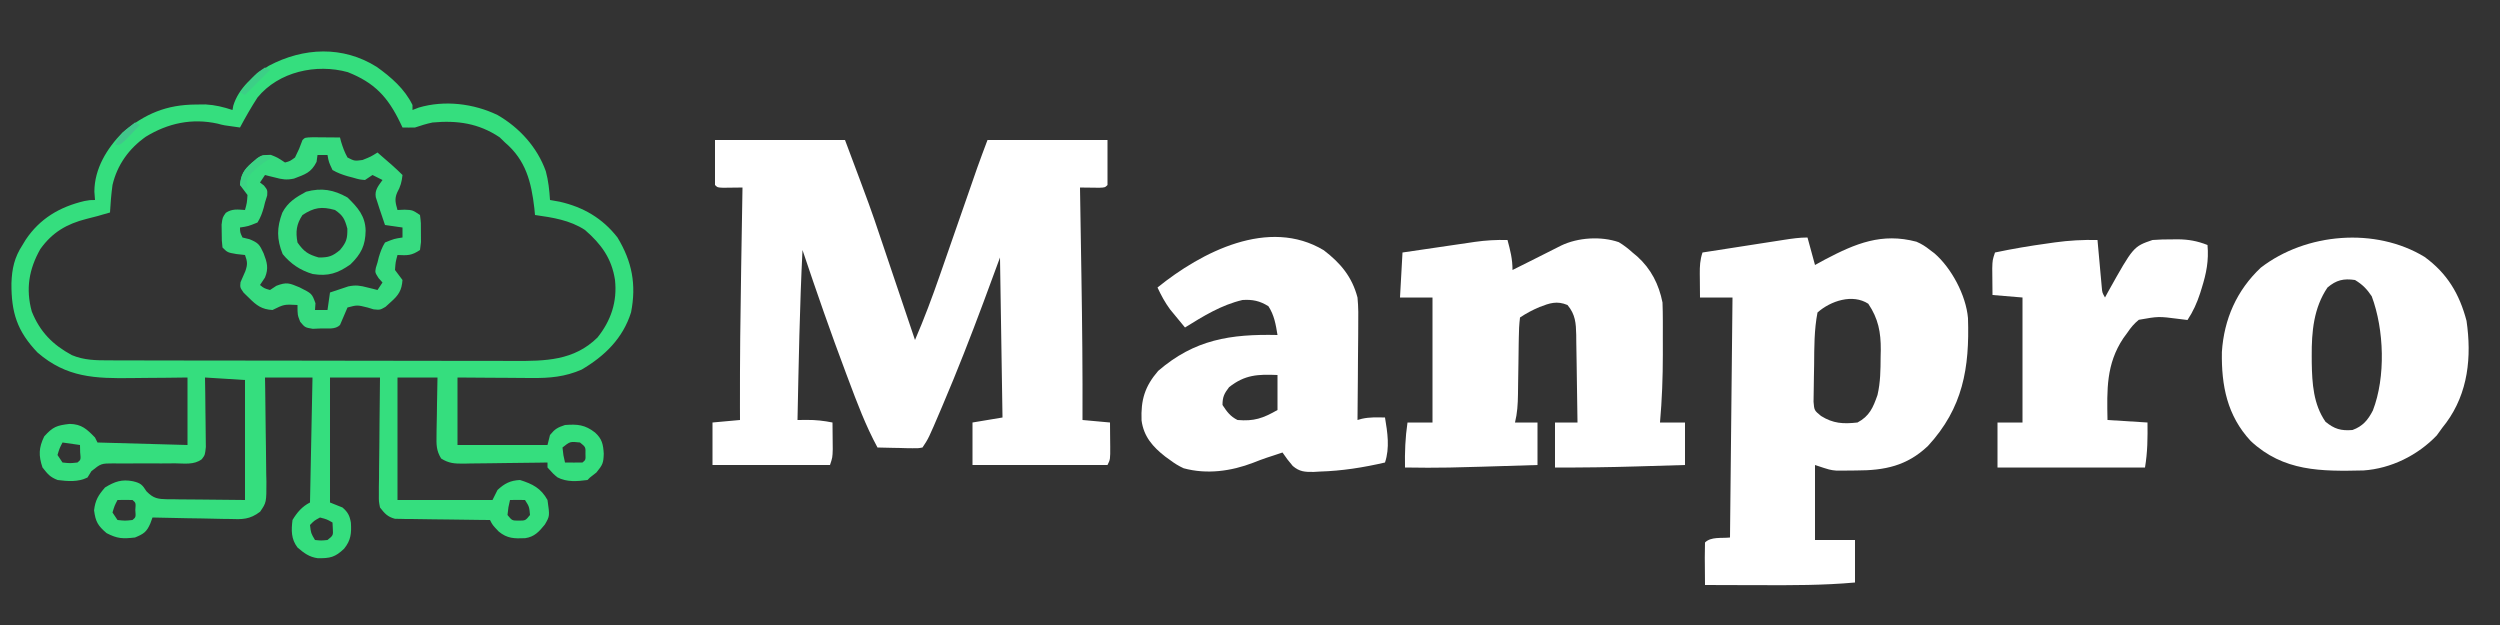 <svg xmlns="http://www.w3.org/2000/svg" width="1000" height="250"><rect width="100%" height="100%" fill="#333333" stroke="none"/><path d="M0 0 C17.16 0 34.32 0 52 0 C62.343 27.583 62.343 27.583 66.035 38.594 C66.649 40.407 66.649 40.407 67.275 42.257 C68.541 46.004 69.802 49.752 71.062 53.5 C71.936 56.089 72.811 58.677 73.686 61.266 C75.795 67.509 77.899 73.754 80 80 C83.688 71.442 86.929 62.788 89.977 53.984 C90.433 52.675 90.889 51.366 91.346 50.058 C92.535 46.649 93.72 43.239 94.903 39.829 C96.803 34.358 98.709 28.891 100.614 23.423 C101.273 21.531 101.93 19.639 102.587 17.747 C102.991 16.585 103.395 15.423 103.811 14.226 C104.162 13.214 104.514 12.202 104.876 11.159 C106.205 7.423 107.608 3.713 109 0 C124.84 0 140.68 0 157 0 C157 5.94 157 11.88 157 18 C156 19 156 19 153.715 19.098 C152.34 19.08 152.34 19.08 150.938 19.062 C150.018 19.053 149.099 19.044 148.152 19.035 C147.442 19.024 146.732 19.012 146 19 C146.013 19.767 146.025 20.534 146.038 21.324 C146.158 28.688 146.276 36.053 146.391 43.417 C146.451 47.2 146.511 50.982 146.573 54.765 C146.885 73.846 147.072 92.916 147 112 C150.63 112.33 154.26 112.66 158 113 C158.027 115.458 158.047 117.917 158.062 120.375 C158.071 121.074 158.079 121.772 158.088 122.492 C158.113 127.773 158.113 127.773 157 130 C139.18 130 121.36 130 103 130 C103 124.39 103 118.78 103 113 C108.94 112.01 108.94 112.01 115 111 C114.67 89.88 114.34 68.76 114 47 C111.814 52.919 109.627 58.839 107.375 64.938 C102.254 78.683 96.938 92.318 91.188 105.812 C90.888 106.518 90.588 107.224 90.279 107.951 C85.408 119.388 85.408 119.388 83 123 C81.121 123.341 81.121 123.341 78.867 123.293 C78.062 123.283 77.256 123.274 76.426 123.264 C75.584 123.239 74.742 123.213 73.875 123.188 C72.601 123.167 72.601 123.167 71.301 123.146 C69.2 123.111 67.1 123.057 65 123 C60.268 114.285 56.843 105.14 53.375 95.875 C53.074 95.076 52.772 94.276 52.462 93.452 C46.297 77.086 40.557 60.582 35 44 C33.877 66.654 33.471 89.326 33 112 C34.872 111.985 34.872 111.985 36.781 111.969 C40.287 111.94 43.553 112.311 47 113 C47.027 115.271 47.046 117.542 47.062 119.812 C47.074 121.077 47.086 122.342 47.098 123.645 C47 127 47 127 46 130 C30.49 130 14.98 130 -1 130 C-1 124.39 -1 118.78 -1 113 C4.445 112.505 4.445 112.505 10 112 C9.994 110.299 9.988 108.598 9.982 106.845 C9.94 88.339 10.148 69.844 10.464 51.341 C10.526 47.672 10.585 44.003 10.645 40.334 C10.76 33.223 10.879 26.111 11 19 C10.29 19.012 9.579 19.023 8.848 19.035 C7.929 19.044 7.009 19.053 6.062 19.062 C5.146 19.074 4.229 19.086 3.285 19.098 C1 19 1 19 0 18 C0 12.06 0 6.12 0 0 Z " fill="#FFFFFF" transform="translate(286,56)"></path><path d="M0 0 C0.99 3.63 1.98 7.26 3 11 C4.319 10.278 5.637 9.556 6.996 8.812 C19.268 2.365 29.715 -1.988 43.582 1.684 C45.673 2.583 47.228 3.578 49 5 C49.587 5.44 50.173 5.879 50.777 6.332 C57.613 12.24 63.403 23.129 64.193 32.22 C64.856 52.155 62.208 68.167 48.188 83.375 C39.724 91.409 30.827 93.18 19.625 93.188 C18.692 93.2 17.758 93.212 16.797 93.225 C15.432 93.228 15.432 93.228 14.039 93.23 C13.216 93.235 12.393 93.239 11.545 93.243 C9 93 9 93 3 91 C3 100.9 3 110.8 3 121 C8.28 121 13.56 121 19 121 C19 126.61 19 132.22 19 138 C6.36 139.138 -6.194 139.114 -18.875 139.062 C-21.027 139.057 -23.18 139.053 -25.332 139.049 C-30.555 139.038 -35.777 139.021 -41 139 C-41.027 136.187 -41.047 133.375 -41.062 130.562 C-41.075 129.359 -41.075 129.359 -41.088 128.131 C-41.097 126.087 -41.052 124.043 -41 122 C-38.596 119.596 -34.379 120.375 -31 120 C-30.67 88.32 -30.34 56.64 -30 24 C-34.29 24 -38.58 24 -43 24 C-43.027 21.562 -43.047 19.125 -43.062 16.688 C-43.071 15.997 -43.079 15.307 -43.088 14.596 C-43.103 11.452 -43.002 9.006 -42 6 C-36.501 5.143 -31.002 4.288 -25.502 3.437 C-23.631 3.146 -21.76 2.855 -19.889 2.563 C-17.201 2.144 -14.513 1.728 -11.824 1.312 C-10.568 1.116 -10.568 1.116 -9.286 0.915 C-6.161 0.434 -3.167 0 0 0 Z M4 30 C2.658 36.93 2.708 43.947 2.65 50.98 C2.633 52.457 2.606 53.934 2.568 55.411 C2.513 57.559 2.491 59.706 2.477 61.855 C2.457 63.131 2.437 64.406 2.417 65.719 C2.704 69.165 2.704 69.165 5.408 71.384 C10.304 74.436 14.281 74.631 20 74 C24.809 71.442 26.233 68.035 28 63 C29.196 57.877 29.221 52.925 29.25 47.688 C29.271 46.775 29.291 45.863 29.312 44.924 C29.353 37.902 28.321 32.439 24.312 26.5 C18.038 22.43 9.265 25.33 4 30 Z " fill="#FFFFFF" transform="translate(723,95)"></path><path d="M0 0 C5.744 4.097 11.185 8.811 14.312 15.25 C14.312 15.91 14.312 16.57 14.312 17.25 C15.145 16.928 15.978 16.605 16.836 16.273 C27.132 13.243 38.728 14.644 48.312 19.25 C57.096 24.302 64.236 32.184 67.637 41.742 C68.672 45.585 69.056 49.28 69.312 53.25 C70.591 53.477 71.87 53.704 73.188 53.938 C82.666 56.095 90.302 60.544 96.312 68.25 C102.119 77.856 103.927 87.026 101.734 98.195 C98.477 108.589 91.189 115.67 81.965 121.094 C75.332 123.985 69.127 124.536 62 124.445 C61.146 124.442 60.291 124.44 59.411 124.437 C56.711 124.426 54.012 124.401 51.312 124.375 C49.47 124.365 47.628 124.356 45.785 124.348 C41.294 124.327 36.804 124.288 32.312 124.25 C32.312 133.16 32.312 142.07 32.312 151.25 C44.193 151.25 56.072 151.25 68.312 151.25 C68.642 149.93 68.972 148.61 69.312 147.25 C71.283 144.832 72.268 144.265 75.312 143.25 C80.324 142.879 83.304 143.132 87.312 146.25 C90.15 148.794 90.587 151.006 90.812 154.688 C90.706 158.473 90.406 159.136 87.875 162.25 C87.029 162.91 86.184 163.57 85.312 164.25 C84.983 164.58 84.653 164.91 84.312 165.25 C80.21 165.791 76.058 166.165 72.316 164.203 C70.688 162.875 70.688 162.875 68.312 160.25 C68.312 159.59 68.312 158.93 68.312 158.25 C67.122 158.271 65.931 158.292 64.704 158.313 C60.284 158.386 55.863 158.432 51.442 158.47 C49.53 158.49 47.617 158.517 45.704 158.552 C42.954 158.6 40.204 158.623 37.453 158.641 C36.599 158.661 35.745 158.682 34.864 158.703 C31.153 158.705 28.961 158.655 25.766 156.66 C23.795 153.391 23.857 151.102 23.922 147.297 C23.928 146.637 23.933 145.976 23.939 145.296 C23.961 143.197 24.012 141.099 24.062 139 C24.083 137.573 24.101 136.146 24.117 134.719 C24.158 131.228 24.236 127.741 24.312 124.25 C19.032 124.25 13.752 124.25 8.312 124.25 C8.312 140.42 8.312 156.59 8.312 173.25 C20.852 173.25 33.392 173.25 46.312 173.25 C46.972 171.93 47.633 170.61 48.312 169.25 C51.126 166.63 53.454 165.429 57.312 165.25 C62.385 166.852 65.693 168.535 68.312 173.25 C69.231 179.678 69.231 179.678 67.254 183.062 C64.942 185.917 63.066 188.005 59.359 188.523 C55.066 188.713 52.217 188.684 48.812 185.875 C46.312 183.25 46.312 183.25 45.312 181.25 C43.526 181.236 43.526 181.236 41.704 181.222 C37.283 181.182 32.863 181.116 28.442 181.042 C26.53 181.014 24.617 180.993 22.704 180.979 C19.953 180.958 17.204 180.911 14.453 180.859 C13.172 180.858 13.172 180.858 11.864 180.856 C11.064 180.836 10.263 180.816 9.438 180.796 C8.737 180.787 8.035 180.778 7.312 180.769 C4.364 180.004 3.155 178.636 1.312 176.25 C0.831 173.795 0.831 173.795 0.858 171.022 C0.859 169.982 0.859 168.941 0.859 167.869 C0.88 166.752 0.901 165.635 0.922 164.484 C0.928 163.336 0.933 162.187 0.939 161.004 C0.961 157.336 1.012 153.668 1.062 150 C1.083 147.513 1.101 145.026 1.117 142.539 C1.161 136.442 1.23 130.346 1.312 124.25 C-5.287 124.25 -11.887 124.25 -18.688 124.25 C-18.688 140.75 -18.688 157.25 -18.688 174.25 C-17.038 174.91 -15.387 175.57 -13.688 176.25 C-11.533 178.107 -10.816 179.507 -10.332 182.301 C-10.067 186.562 -10.313 189.382 -13.062 192.75 C-16.635 196.152 -18.628 196.598 -23.586 196.535 C-27.025 196.068 -29.099 194.469 -31.688 192.25 C-34.279 188.834 -34.19 185.417 -33.688 181.25 C-31.903 178.278 -29.835 175.824 -26.688 174.25 C-26.358 157.75 -26.027 141.25 -25.688 124.25 C-31.957 124.25 -38.227 124.25 -44.688 124.25 C-44.661 125.733 -44.635 127.216 -44.608 128.745 C-44.518 134.257 -44.46 139.77 -44.413 145.283 C-44.388 147.667 -44.354 150.051 -44.31 152.435 C-44.25 155.866 -44.221 159.295 -44.199 162.727 C-44.173 163.789 -44.148 164.852 -44.121 165.947 C-44.118 174.239 -44.118 174.239 -46.641 177.934 C-50.827 181.116 -53.804 181.023 -58.926 180.836 C-59.807 180.827 -60.687 180.819 -61.595 180.81 C-64.398 180.777 -67.198 180.701 -70 180.625 C-71.904 180.595 -73.809 180.568 -75.713 180.543 C-80.372 180.477 -85.029 180.373 -89.688 180.25 C-89.974 181.038 -90.26 181.825 -90.555 182.637 C-92.041 186.066 -93.247 186.829 -96.688 188.25 C-101.578 188.793 -103.683 188.771 -108.062 186.5 C-111.566 183.497 -112.472 181.905 -113.062 177.375 C-112.572 173.284 -111.382 171.359 -108.688 168.25 C-104.78 165.845 -101.975 164.883 -97.5 165.75 C-94.467 166.491 -93.811 167.054 -92.099 169.77 C-89.266 172.683 -87.546 172.865 -83.562 172.969 C-82.394 172.963 -82.394 172.963 -81.203 172.957 C-80.118 172.979 -80.118 172.979 -79.011 173.001 C-76.32 173.049 -73.629 173.053 -70.938 173.062 C-64.915 173.124 -58.892 173.186 -52.688 173.25 C-52.688 157.41 -52.688 141.57 -52.688 125.25 C-57.968 124.92 -63.248 124.59 -68.688 124.25 C-68.653 126.453 -68.618 128.656 -68.582 130.926 C-68.559 133.06 -68.54 135.195 -68.523 137.33 C-68.508 138.813 -68.487 140.296 -68.461 141.779 C-68.425 143.911 -68.408 146.043 -68.395 148.176 C-68.379 149.459 -68.363 150.742 -68.347 152.064 C-68.688 155.25 -68.688 155.25 -69.962 156.927 C-73.016 159.269 -76.892 158.627 -80.59 158.586 C-82.385 158.598 -84.18 158.611 -85.975 158.625 C-88.803 158.629 -91.632 158.625 -94.461 158.61 C-97.192 158.602 -99.921 158.623 -102.652 158.648 C-103.497 158.635 -104.342 158.622 -105.213 158.608 C-110.248 158.627 -110.248 158.627 -114.127 161.725 C-114.9 162.975 -114.9 162.975 -115.688 164.25 C-119.429 166.121 -123.613 165.78 -127.688 165.25 C-130.762 163.992 -131.498 163.001 -133.688 160.25 C-135.298 155.513 -135.209 152.313 -133 147.812 C-129.525 143.962 -127.996 143.398 -122.812 142.812 C-118.02 142.911 -115.966 144.892 -112.688 148.25 C-112.358 148.91 -112.028 149.57 -111.688 150.25 C-93.868 150.745 -93.868 150.745 -75.688 151.25 C-75.688 142.34 -75.688 133.43 -75.688 124.25 C-78.459 124.285 -81.23 124.32 -84.086 124.355 C-86.8 124.379 -89.514 124.397 -92.228 124.415 C-94.1 124.43 -95.972 124.45 -97.843 124.476 C-112.578 124.677 -124.05 124.345 -135.688 114.25 C-143.865 105.688 -146.189 98.248 -146.11 86.541 C-145.914 80.703 -144.925 76.197 -141.688 71.25 C-141.069 70.227 -141.069 70.227 -140.438 69.184 C-134.736 60.648 -126.791 55.998 -116.938 53.66 C-114.688 53.25 -114.688 53.25 -112.688 53.25 C-112.77 52.136 -112.853 51.023 -112.938 49.875 C-112.889 40.686 -107.956 32.673 -101.688 26.25 C-92.599 18.725 -84.147 15.123 -72.312 15.062 C-70.414 15.041 -70.414 15.041 -68.477 15.02 C-64.504 15.261 -61.447 16.021 -57.688 17.25 C-57.584 16.68 -57.481 16.11 -57.375 15.523 C-55.273 8.572 -49.152 3.182 -43.117 -0.465 C-29.268 -7.79 -13.521 -8.499 0 0 Z M-47.688 12.25 C-50.215 16.152 -52.503 20.147 -54.688 24.25 C-61.294 23.361 -61.294 23.361 -63.535 22.73 C-73.899 20.417 -83.499 22.517 -92.375 27.938 C-99.112 32.7 -103.793 39.176 -105.688 47.25 C-106.182 50.912 -106.491 54.561 -106.688 58.25 C-107.636 58.518 -108.585 58.786 -109.562 59.062 C-110.522 59.345 -110.522 59.345 -111.5 59.633 C-113.011 60.059 -114.533 60.448 -116.062 60.805 C-123.97 62.806 -129.802 66.187 -134.582 72.918 C-139.118 80.96 -140.44 88.834 -137.984 97.824 C-134.716 105.981 -129.593 111.182 -121.934 115.305 C-117.107 117.336 -112.298 117.397 -107.13 117.39 C-106.001 117.395 -106.001 117.395 -104.849 117.399 C-102.332 117.408 -99.814 117.41 -97.296 117.411 C-95.489 117.416 -93.682 117.421 -91.875 117.426 C-86.967 117.439 -82.06 117.446 -77.153 117.45 C-74.085 117.453 -71.017 117.457 -67.949 117.462 C-58.343 117.475 -48.738 117.485 -39.132 117.489 C-28.056 117.493 -16.98 117.511 -5.904 117.54 C2.665 117.562 11.235 117.572 19.804 117.573 C24.918 117.574 30.032 117.58 35.147 117.598 C39.961 117.614 44.775 117.616 49.589 117.608 C51.35 117.607 53.112 117.611 54.873 117.621 C67.356 117.687 78.908 117.549 88.312 108.25 C93.702 101.503 96.254 93.929 95.312 85.25 C94.012 76.641 89.825 70.912 83.312 65.25 C77.27 61.286 70.361 60.251 63.312 59.25 C63.226 58.355 63.14 57.461 63.051 56.539 C61.828 46.014 59.648 37.335 51.312 30.25 C50.611 29.569 49.91 28.889 49.188 28.188 C40.842 22.563 32.211 21.333 22.312 22.25 C19.883 22.758 17.674 23.463 15.312 24.25 C13.646 24.289 11.979 24.295 10.312 24.25 C9.998 23.586 9.683 22.922 9.359 22.238 C4.408 12.022 -0.854 6.346 -11.594 2.102 C-24.157 -1.357 -39.204 1.883 -47.688 12.25 Z M-125.688 150.25 C-126.886 152.579 -126.886 152.579 -127.688 155.25 C-126.698 156.735 -126.698 156.735 -125.688 158.25 C-122.646 158.583 -122.646 158.583 -119.688 158.25 C-118.331 157.125 -118.331 157.125 -118.625 154.188 C-118.646 153.218 -118.666 152.249 -118.688 151.25 C-120.998 150.92 -123.308 150.59 -125.688 150.25 Z M74.312 152.25 C74.634 155.349 74.634 155.349 75.312 158.25 C77.645 158.292 79.98 158.291 82.312 158.25 C83.583 157.197 83.583 157.197 83.5 154.812 C83.581 152.083 83.581 152.083 81.312 150.25 C77.345 149.815 77.345 149.815 74.312 152.25 Z M-103.688 173.25 C-104.886 175.579 -104.886 175.579 -105.688 178.25 C-104.698 179.735 -104.698 179.735 -103.688 181.25 C-100.646 181.583 -100.646 181.583 -97.688 181.25 C-96.343 180.132 -96.343 180.132 -96.562 177.25 C-96.343 174.368 -96.343 174.368 -97.688 173.25 C-99.687 173.209 -101.688 173.207 -103.688 173.25 Z M53.312 173.25 C52.634 176.151 52.634 176.151 52.312 179.25 C54.14 181.499 54.14 181.499 56.812 181.5 C59.485 181.499 59.485 181.499 61.312 179.25 C61.023 175.943 61.023 175.943 59.312 173.25 C57.313 173.209 55.312 173.207 53.312 173.25 Z M-22.688 180.25 C-25.013 181.514 -25.013 181.514 -26.688 183.25 C-26.308 186.541 -26.308 186.541 -24.688 189.25 C-22.229 189.5 -22.229 189.5 -19.688 189.25 C-17.4 187.411 -17.4 187.411 -17.562 184.625 C-17.604 183.841 -17.645 183.058 -17.688 182.25 C-19.954 180.96 -19.954 180.96 -22.688 180.25 Z " fill="#35DE7E" transform="translate(150.688,26.75)"></path><path d="M0 0 C1.138 4.266 2 7.565 2 12 C2.583 11.709 3.165 11.417 3.766 11.117 C5.506 10.247 7.247 9.377 8.988 8.508 C11.071 7.465 13.152 6.418 15.23 5.367 C16.289 4.834 17.347 4.3 18.438 3.75 C19.426 3.25 20.415 2.75 21.434 2.234 C28.172 -1.006 37.376 -1.599 44.52 0.871 C46.556 2.096 48.24 3.405 50 5 C50.624 5.519 51.248 6.039 51.891 6.574 C57.419 11.556 60.551 17.72 62 25 C62.094 27.444 62.131 29.89 62.133 32.336 C62.134 33.052 62.135 33.768 62.136 34.505 C62.136 36.023 62.135 37.541 62.13 39.059 C62.125 41.332 62.13 43.606 62.137 45.879 C62.14 54.967 61.795 63.941 61 73 C64.3 73 67.6 73 71 73 C71 78.61 71 84.22 71 90 C66.166 90.145 61.332 90.288 56.498 90.427 C54.861 90.475 53.225 90.523 51.588 90.573 C40.72 90.9 29.874 91.05 19 91 C19 85.06 19 79.12 19 73 C21.97 73 24.94 73 28 73 C27.931 67.11 27.843 61.22 27.738 55.33 C27.704 53.327 27.676 51.325 27.654 49.322 C27.62 46.439 27.568 43.558 27.512 40.676 C27.505 39.783 27.499 38.89 27.492 37.97 C27.38 33.211 27.169 29.818 24 26 C19.762 24.243 16.91 25.224 12.812 26.812 C9.945 28.033 7.608 29.261 5 31 C4.674 33.773 4.535 36.335 4.523 39.113 C4.5 40.323 4.5 40.323 4.476 41.557 C4.429 44.142 4.401 46.727 4.375 49.312 C4.338 51.887 4.298 54.461 4.252 57.035 C4.225 58.638 4.204 60.241 4.189 61.844 C4.135 65.679 3.923 69.27 3 73 C5.97 73 8.94 73 12 73 C12 78.61 12 84.22 12 90 C-26.255 91.191 -26.255 91.191 -41 91 C-41.113 84.889 -40.896 79.048 -40 73 C-36.7 73 -33.4 73 -30 73 C-30 56.5 -30 40 -30 23 C-34.29 23 -38.58 23 -43 23 C-42.505 14.09 -42.505 14.09 -42 5 C-37.144 4.283 -32.288 3.57 -27.431 2.864 C-25.781 2.623 -24.131 2.381 -22.482 2.136 C-20.102 1.784 -17.721 1.438 -15.34 1.094 C-14.61 0.984 -13.881 0.875 -13.129 0.762 C-8.703 0.13 -4.471 -0.103 0 0 Z " fill="#FFFFFF" transform="translate(603,96)"></path><path d="M0 0 C9.049 6.578 13.957 14.769 16.801 25.582 C18.889 39.986 17.472 54.342 8.68 66.328 C8.187 66.962 7.695 67.597 7.188 68.25 C6.424 69.302 5.661 70.354 4.875 71.438 C-2.699 79.363 -13.381 84.668 -24.377 85.427 C-41.363 85.81 -56.36 85.916 -69.52 73.66 C-78.97 63.492 -81.287 51.471 -81.059 38.027 C-80.204 24.904 -75.119 13.386 -65.504 4.324 C-47.392 -9.634 -19.621 -11.929 0 0 Z M-38.812 12.25 C-44.347 20.408 -45.186 29.96 -45.125 39.562 C-45.12 40.482 -45.115 41.401 -45.11 42.348 C-44.968 50.6 -44.463 58.942 -39.625 65.938 C-36.058 68.87 -33.39 69.631 -28.812 69.25 C-24.727 67.764 -22.645 65.294 -20.66 61.438 C-15.487 48.088 -16.146 29.027 -21.125 15.75 C-23.098 12.826 -24.787 11.079 -27.812 9.25 C-32.413 8.579 -35.253 9.253 -38.812 12.25 Z " fill="#FFFFFF" transform="translate(969.812,102.75)"></path><path d="M0 0 C6.705 5.126 11.315 10.625 13.488 18.902 C13.874 22.743 13.839 26.546 13.781 30.402 C13.777 31.479 13.773 32.555 13.768 33.664 C13.752 37.077 13.714 40.489 13.676 43.902 C13.661 46.227 13.647 48.551 13.635 50.875 C13.602 56.551 13.552 62.227 13.488 67.902 C14.362 67.657 14.362 67.657 15.254 67.406 C18.346 66.709 21.331 66.842 24.488 66.902 C25.489 72.905 26.448 79.022 24.488 84.902 C15.824 86.91 7.267 88.27 -1.637 88.527 C-2.429 88.574 -3.222 88.621 -4.038 88.67 C-7.551 88.703 -9.657 88.629 -12.397 86.3 C-13.896 84.561 -15.244 82.814 -16.512 80.902 C-17.749 81.315 -18.987 81.727 -20.262 82.152 C-21.091 82.422 -21.919 82.691 -22.773 82.969 C-24.606 83.594 -26.422 84.269 -28.219 84.992 C-37.05 88.387 -46.784 89.736 -56.062 87.207 C-58.085 86.272 -59.736 85.245 -61.512 83.902 C-62.134 83.455 -62.757 83.008 -63.398 82.547 C-68.426 78.616 -72.027 74.524 -72.891 68.07 C-73.211 59.842 -71.588 54.491 -66.262 48.277 C-51.666 35.672 -37.291 33.478 -18.512 33.902 C-19.192 29.715 -19.802 25.994 -22.137 22.402 C-25.558 20.241 -28.541 19.635 -32.512 19.902 C-40.945 21.871 -48.226 26.376 -55.512 30.902 C-56.79 29.366 -58.059 27.823 -59.324 26.277 C-60.032 25.419 -60.74 24.56 -61.469 23.676 C-63.538 20.867 -65.044 18.061 -66.512 14.902 C-48.904 0.681 -22.027 -13.241 0 0 Z M-37.887 54.777 C-39.826 57.313 -40.512 58.696 -40.512 61.902 C-38.735 64.598 -37.419 66.449 -34.512 67.902 C-27.87 68.475 -24.282 67.2 -18.512 63.902 C-18.512 59.282 -18.512 54.662 -18.512 49.902 C-26.379 49.579 -31.528 49.757 -37.887 54.777 Z " fill="#FFFFFF" transform="translate(529.512,100.098)"></path><path d="M0 0 C0.055 0.626 0.111 1.251 0.168 1.896 C0.42 4.723 0.679 7.549 0.938 10.375 C1.068 11.852 1.068 11.852 1.201 13.359 C1.332 14.771 1.332 14.771 1.465 16.211 C1.543 17.08 1.622 17.95 1.703 18.845 C1.889 21.045 1.889 21.045 3 23 C3.413 22.238 3.825 21.476 4.25 20.691 C14.356 2.623 14.356 2.623 22 0 C24.67 -0.193 27.21 -0.279 29.875 -0.25 C30.57 -0.258 31.265 -0.265 31.98 -0.273 C36.363 -0.257 39.929 0.392 44 2 C44.559 8.263 43.547 13.319 41.688 19.25 C41.475 19.935 41.262 20.62 41.042 21.326 C39.771 25.209 38.253 28.592 36 32 C34.854 31.858 33.708 31.716 32.527 31.57 C24.417 30.522 24.417 30.522 16.523 31.918 C14.622 33.468 13.376 34.968 12 37 C11.451 37.752 10.902 38.503 10.336 39.277 C3.419 49.652 3.781 59.929 4 72 C9.28 72.33 14.56 72.66 20 73 C20.07 79.29 20.037 84.776 19 91 C-0.47 91 -19.94 91 -40 91 C-40 85.06 -40 79.12 -40 73 C-36.7 73 -33.4 73 -30 73 C-30 56.5 -30 40 -30 23 C-33.96 22.67 -37.92 22.34 -42 22 C-42.027 19.729 -42.046 17.458 -42.062 15.188 C-42.08 13.291 -42.08 13.291 -42.098 11.355 C-42 8 -42 8 -41 5 C-34.009 3.522 -27.016 2.342 -19.938 1.375 C-18.544 1.174 -18.544 1.174 -17.123 0.969 C-11.356 0.176 -5.821 -0.131 0 0 Z " fill="#FFFFFF" transform="translate(839,96)"></path><path d="M0 0 C1.932 0.017 1.932 0.017 3.902 0.035 C5.193 0.044 6.483 0.053 7.812 0.062 C8.812 0.074 9.811 0.086 10.84 0.098 C10.987 0.664 11.134 1.229 11.285 1.812 C11.973 4.062 12.688 6.044 13.84 8.098 C16.635 9.522 16.635 9.522 19.84 9.098 C23.158 7.773 23.158 7.773 25.84 6.098 C27.132 7.222 28.424 8.347 29.715 9.473 C30.794 10.412 30.794 10.412 31.895 11.371 C33.248 12.572 34.561 13.818 35.84 15.098 C35.557 17.78 35.04 19.742 33.715 22.098 C32.556 24.747 33.081 26.367 33.84 29.098 C34.768 29.056 35.696 29.015 36.652 28.973 C39.84 29.098 39.84 29.098 42.84 31.098 C43.238 34.285 43.238 34.285 43.215 38.098 C43.226 39.985 43.226 39.985 43.238 41.91 C43.107 42.962 42.975 44.014 42.84 45.098 C39.405 47.388 37.855 47.276 33.84 47.098 C33.066 49.905 33.066 49.905 32.84 53.098 C33.82 54.446 34.82 55.78 35.84 57.098 C35.535 61.316 34.229 63.223 31.09 65.973 C30.414 66.589 29.739 67.205 29.043 67.84 C26.84 69.098 26.84 69.098 24.273 68.832 C23.069 68.469 23.069 68.469 21.84 68.098 C17.721 67.068 17.721 67.068 13.84 68.098 C12.805 70.416 11.804 72.749 10.84 75.098 C8.961 76.977 5.982 76.4 3.465 76.473 C2.302 76.522 1.139 76.571 -0.059 76.621 C-3.16 76.098 -3.16 76.098 -5.074 73.824 C-6.16 71.098 -6.16 71.098 -6.16 67.098 C-11.482 66.802 -11.482 66.802 -16.16 69.098 C-20.453 68.855 -22.551 67.275 -25.535 64.285 C-26.244 63.598 -26.953 62.911 -27.684 62.203 C-29.16 60.098 -29.16 60.098 -28.957 57.992 C-28.337 56.518 -27.691 55.056 -27.035 53.598 C-26.083 50.877 -26.177 49.752 -27.16 47.098 C-28.831 46.912 -28.831 46.912 -30.535 46.723 C-34.16 46.098 -34.16 46.098 -36.16 44.098 C-36.461 41.383 -36.461 41.383 -36.473 38.16 C-36.489 37.099 -36.506 36.038 -36.523 34.945 C-36.16 32.098 -36.16 32.098 -34.84 30.23 C-32.325 28.534 -30.109 28.901 -27.16 29.098 C-26.386 26.29 -26.386 26.29 -26.16 23.098 C-27.14 21.75 -28.14 20.416 -29.16 19.098 C-28.851 14.912 -27.573 12.974 -24.473 10.223 C-20.703 7.108 -20.703 7.108 -16.848 7.035 C-14.16 8.098 -14.16 8.098 -11.16 10.098 C-9.195 9.58 -9.195 9.58 -7.16 8.098 C-5.444 4.595 -5.444 4.595 -4.16 1.098 C-3.16 0.098 -3.16 0.098 0 0 Z M1.84 7.098 C1.716 8.005 1.592 8.913 1.465 9.848 C-0.717 14.212 -3.143 14.829 -7.555 16.531 C-10.479 17.167 -12.297 16.879 -15.16 16.098 C-15.923 15.912 -16.686 15.726 -17.473 15.535 C-18.03 15.391 -18.586 15.246 -19.16 15.098 C-20.15 16.583 -20.15 16.583 -21.16 18.098 C-20.645 18.49 -20.129 18.881 -19.598 19.285 C-18.16 21.098 -18.16 21.098 -18.285 23.285 C-18.574 24.213 -18.863 25.141 -19.16 26.098 C-19.325 26.768 -19.49 27.438 -19.66 28.129 C-20.302 30.343 -20.927 32.146 -22.16 34.098 C-25.848 35.598 -25.848 35.598 -29.16 36.098 C-29.129 38.065 -29.129 38.065 -28.16 40.098 C-27.232 40.325 -26.304 40.551 -25.348 40.785 C-21.684 42.294 -21.351 42.959 -19.723 46.41 C-18.336 49.995 -17.643 52.413 -19.16 56.098 C-19.82 57.088 -20.48 58.078 -21.16 59.098 C-19.515 60.423 -19.515 60.423 -17.16 61.098 C-16.315 60.541 -15.469 59.984 -14.598 59.41 C-10.414 57.813 -9.39 58.37 -5.348 60.035 C-0.362 62.535 -0.362 62.535 1.027 66.41 C0.935 67.74 0.935 67.74 0.84 69.098 C2.49 69.098 4.14 69.098 5.84 69.098 C6.17 66.788 6.5 64.478 6.84 62.098 C8.397 61.562 9.961 61.045 11.527 60.535 C12.397 60.245 13.268 59.955 14.164 59.656 C17.117 59.04 18.952 59.317 21.84 60.098 C22.985 60.376 22.985 60.376 24.152 60.66 C24.709 60.805 25.266 60.949 25.84 61.098 C26.5 60.108 27.16 59.118 27.84 58.098 C27.066 57.231 27.066 57.231 26.277 56.348 C24.84 54.098 24.84 54.098 25.18 52.215 C25.506 51.167 25.506 51.167 25.84 50.098 C26.007 49.414 26.175 48.731 26.348 48.027 C27.001 45.851 27.641 44.034 28.84 42.098 C32.527 40.598 32.527 40.598 35.84 40.098 C35.84 38.778 35.84 37.458 35.84 36.098 C33.53 35.768 31.22 35.438 28.84 35.098 C28.359 33.682 27.88 32.265 27.402 30.848 C27.136 30.059 26.869 29.27 26.594 28.457 C26.345 27.678 26.096 26.9 25.84 26.098 C25.613 25.396 25.386 24.695 25.152 23.973 C24.664 21.042 26.211 19.443 27.84 17.098 C26.52 16.438 25.2 15.778 23.84 15.098 C22.85 15.758 21.86 16.418 20.84 17.098 C18.652 16.91 18.652 16.91 15.84 16.098 C15.17 15.922 14.499 15.747 13.809 15.566 C11.644 14.908 9.787 14.253 7.84 13.098 C6.34 9.91 6.34 9.91 5.84 7.098 C4.52 7.098 3.2 7.098 1.84 7.098 Z " fill="#37DB80" transform="translate(125.16,54.902)"></path><path d="M0 0 C4.112 3.992 7.13 7.388 7.25 13.25 C7.154 19.212 5.477 22.556 1.188 26.75 C-3.828 30.29 -7.723 31.615 -13.91 30.605 C-18.799 29.189 -22.735 26.551 -25.938 22.625 C-28.355 16.653 -28.302 12.033 -26.082 6.082 C-23.914 1.911 -20.664 -0.104 -16.562 -2.312 C-10.364 -3.975 -5.552 -3.129 0 0 Z M-18 7 C-20.459 10.688 -20.801 13.719 -20 18 C-17.443 21.642 -15.777 22.778 -11.5 24 C-7.519 24 -6.035 23.529 -3 21 C-0.434 17.921 0.008 16.482 -0.062 12.438 C-1.104 8.62 -1.751 7.223 -5 5 C-10.351 3.513 -13.353 3.974 -18 7 Z " fill="#37DB80" transform="translate(139,79)"></path><path d="M0 0 C0.86 0.344 0.86 0.344 1.738 0.695 C1.016 1.087 0.295 1.479 -0.449 1.883 C-3.565 3.891 -5.886 5.845 -8.262 8.695 C-8.682 11.407 -8.682 11.407 -8.262 13.695 C-9.252 13.035 -10.242 12.375 -11.262 11.695 C-10.769 7.447 -9.671 5.606 -6.449 2.82 C-5.762 2.204 -5.075 1.588 -4.367 0.953 C-2.262 -0.305 -2.262 -0.305 0 0 Z " fill="#3BD284" transform="translate(107.262,62.305)"></path><path d="M0 0 C0.66 0.33 1.32 0.66 2 1 C-1.3 4.3 -4.6 7.6 -8 11 C-8.66 10.67 -9.32 10.34 -10 10 C-3.85 2.517 -3.85 2.517 0 0 Z " fill="#3CCF86" transform="translate(106,27)"></path><path d="M0 0 C0.66 0.33 1.32 0.66 2 1 C0.715 2.339 -0.579 3.671 -1.875 5 C-2.594 5.742 -3.314 6.485 -4.055 7.25 C-6 9 -6 9 -8 9 C-6.417 4.726 -3.494 2.735 0 0 Z " fill="#42C58B" transform="translate(54,49)"></path></svg>